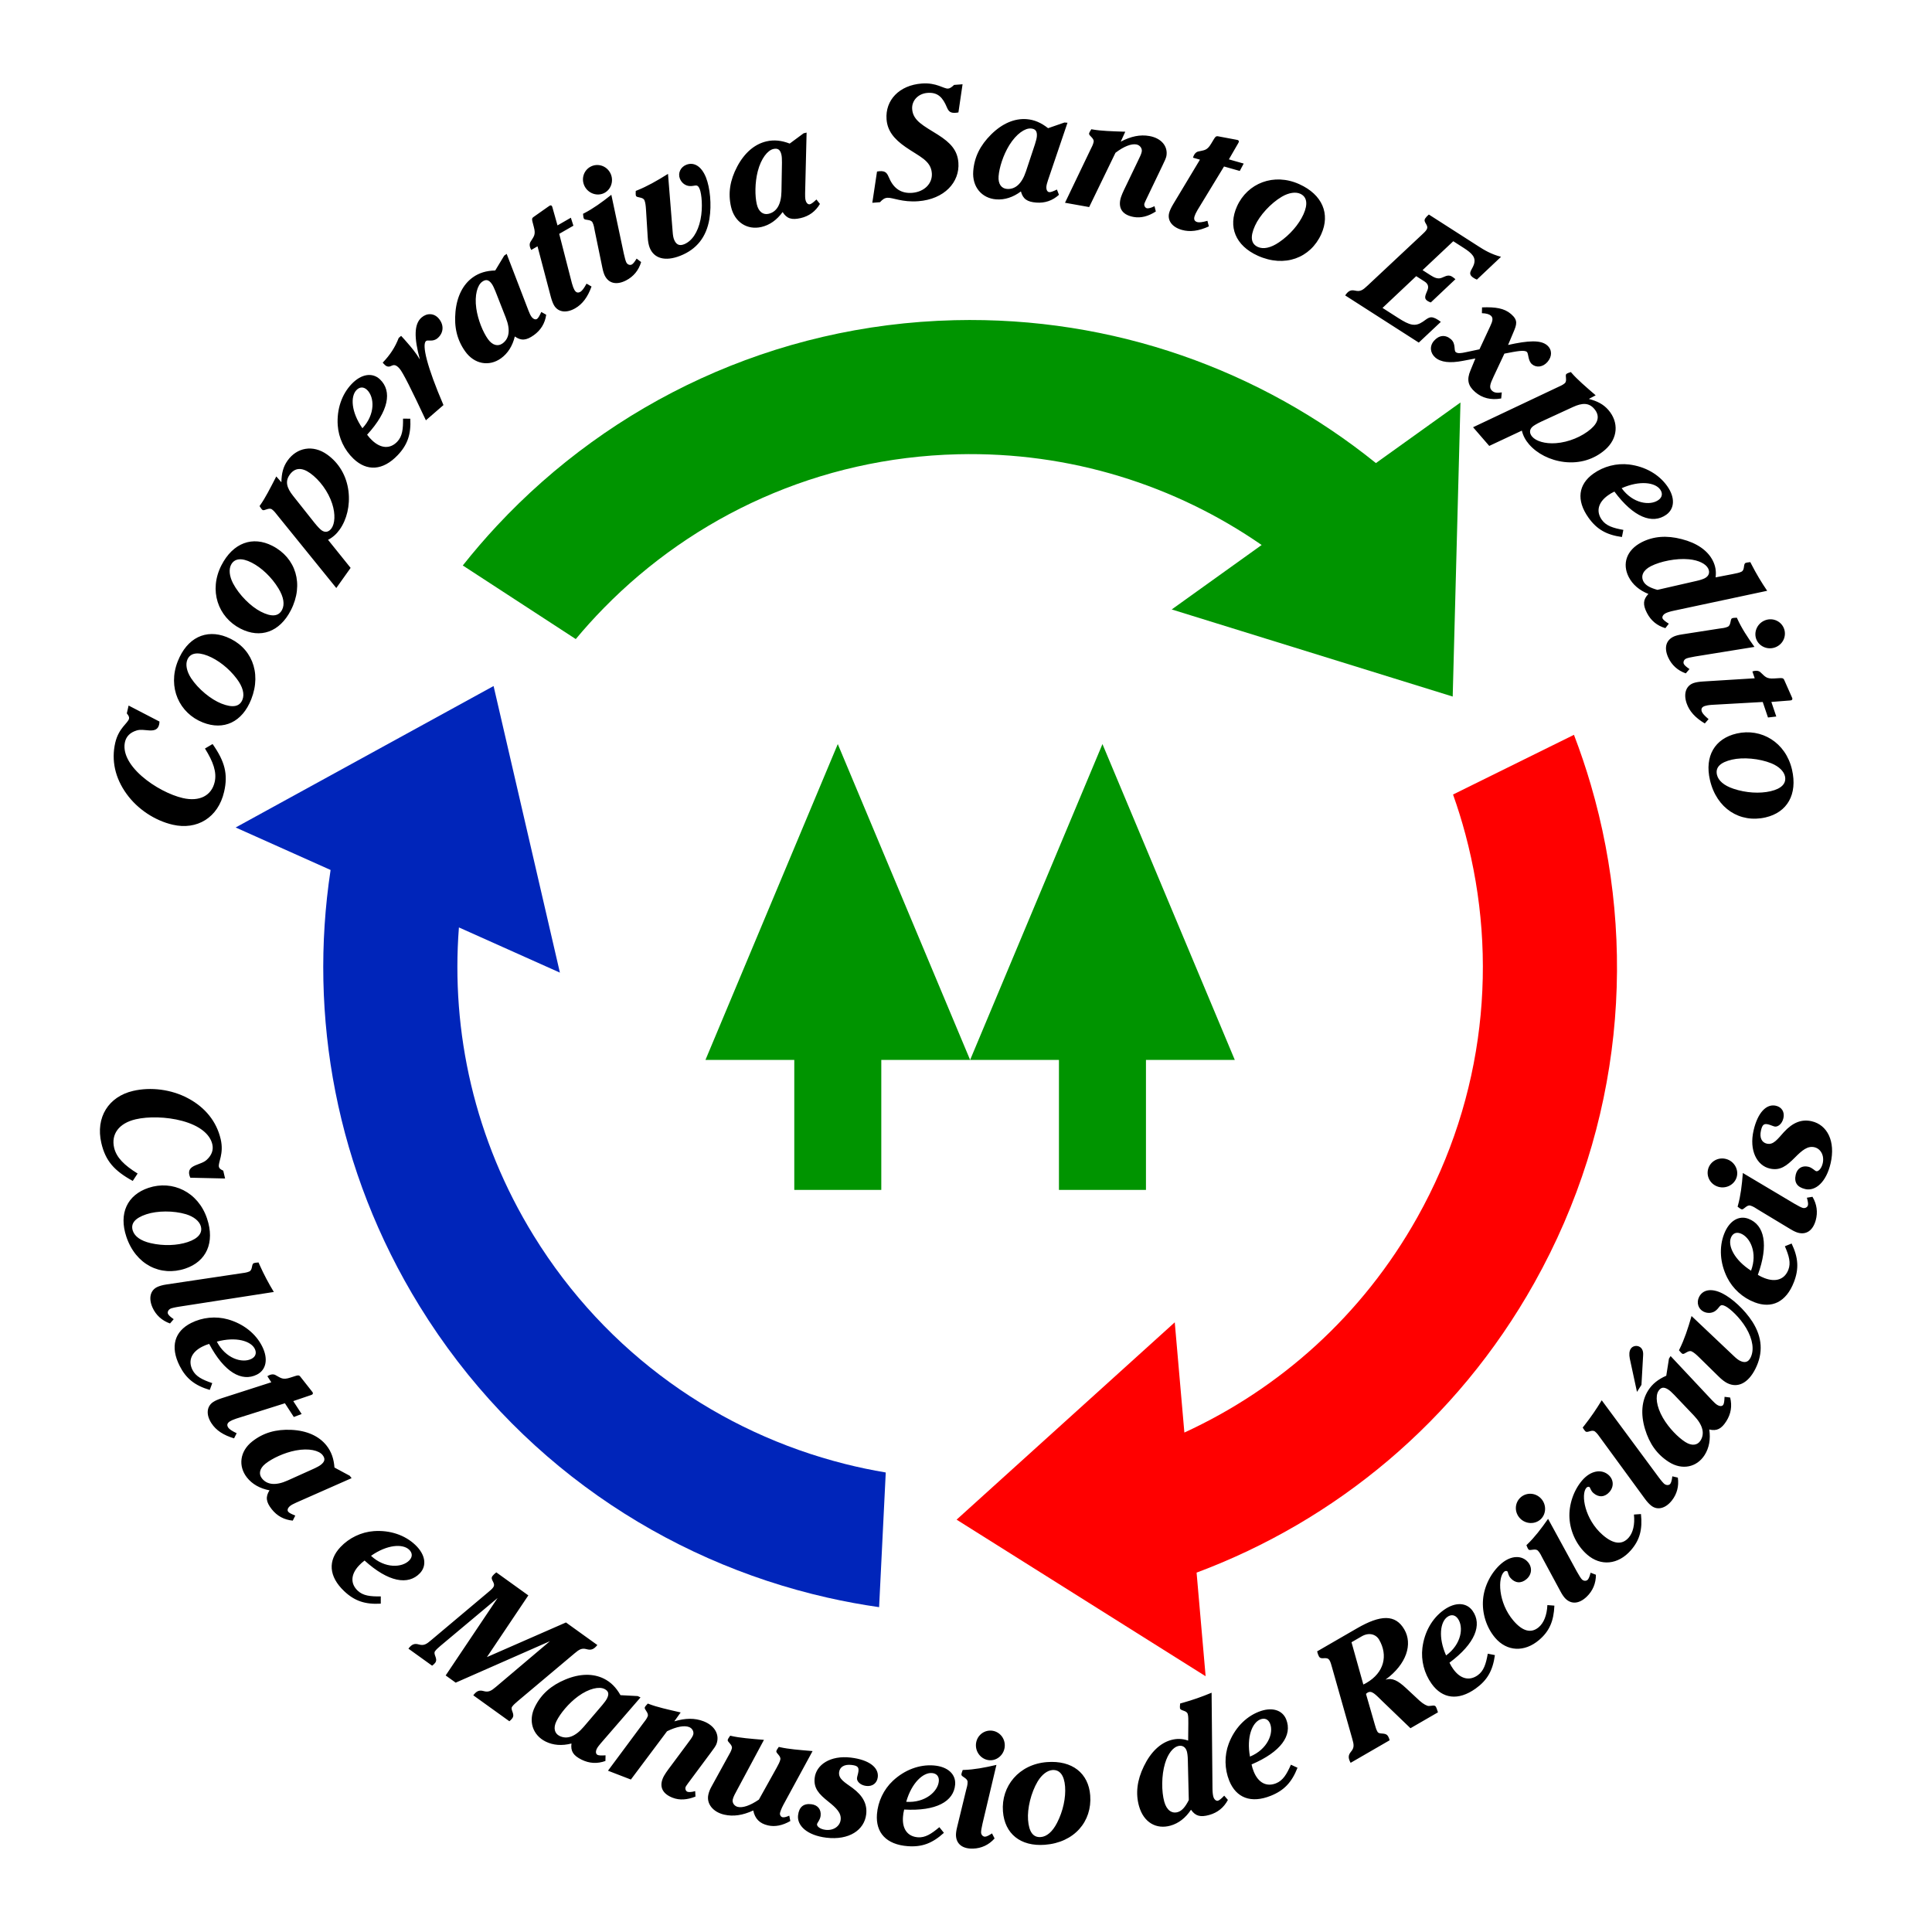 <svg xmlns="http://www.w3.org/2000/svg" xmlns:xlink="http://www.w3.org/1999/xlink" xmlns:xodm="http://www.corel.com/coreldraw/odm/2003" xml:space="preserve" width="3506px" height="3506px" style="shape-rendering:geometricPrecision; text-rendering:geometricPrecision; image-rendering:optimizeQuality; fill-rule:evenodd; clip-rule:evenodd" viewBox="0 0 3505.87 3505.87">
 <defs>
  <style type="text/css">
   <![CDATA[
    .fil0 {fill:none}
    .fil3 {fill:#0025BA}
    .fil1 {fill:#009400}
    .fil2 {fill:red}
    .fil4 {fill:black;fill-rule:nonzero}
   ]]>
  </style>
 </defs>
 <g id="__x0023_Layer_x0020_1">
  <g id="_1977014294304">
   <polygon class="fil0" points="0,0 3505.87,0 3505.87,3505.87 0,3505.87 "></polygon>
   <g>
    <g>
     <g>
      <polygon class="fil1" points="1280.14,1923.37 1441.33,1923.37 1441.33,2159.27 1599.22,2159.27 1599.22,1923.37 1760.41,1923.37 1520.27,1350.22 "></polygon>
      <polygon class="fil1" points="1760.41,1923.37 1921.6,1923.37 1921.6,2159.27 2079.5,2159.27 2079.5,1923.37 2240.69,1923.37 2000.55,1350.22 "></polygon>
     </g>
     <g>
      <path class="fil1" d="M1095.48 1103.59c163.65,-167.16 390.1,-273.15 642.44,-279.25 204.53,-4.95 395.24,56.47 551.51,164.62l-163.18 116.96 403.67 125.14 106.2 32.92 7.47 -282.84 6.62 -250.77 -153.4 109.95c-208.69,-168.23 -475.8,-266.27 -764.77,-259.28 -328.54,7.95 -622.29,150.12 -830.08,372.81 -21.68,23.24 -42.42,47.35 -62.17,72.28l205.03 133.55c16.13,-19.38 33.03,-38.09 50.66,-56.09z"></path>
      <path class="fil2" d="M2659.18 1513.93c60.39,226 36.15,474.85 -87.23,695.06 -100,178.48 -250.06,311.24 -422.75,390.56l-17.45 -200 -313.43 283.49 -82.46 74.58 239.54 150.61 212.37 133.53 -16.4 -188.03c251.11,-93.79 471.61,-273.62 612.89,-525.79 160.64,-286.7 188.06,-611.89 102.39,-904.17 -8.94,-30.5 -19.11,-60.64 -30.49,-90.34l-219.42 108.33c8.45,23.75 15.94,47.82 22.44,72.17z"></path>
      <path class="fil3" d="M1533.35 2656.52c-226.85,-57.15 -432.5,-199.35 -564.91,-414.25 -107.32,-174.18 -150.35,-369.86 -135.67,-559.33l183.25 82.02 -95.28 -411.74 -25.07 -108.32 -248.09 136.05 -219.95 120.63 172.26 77.11c-40.17,265.03 9.73,545.15 161.36,791.24 172.39,279.79 443.2,461.9 740.25,529.19 30.99,7.02 62.28,12.79 93.76,17.29l12.06 -244.4c-24.86,-4.16 -49.54,-9.33 -73.97,-15.49z"></path>
     </g>
    </g>
    <path class="fil4" d="M371.93 1358.29c15.05,24.09 21.75,42.96 17.63,60.83 -5.63,24.39 -27.17,36.15 -57.8,29.08 -22.41,-5.17 -52.13,-20.09 -74.73,-39.95 -24.33,-21.45 -34.47,-43.51 -30.22,-61.94 2.29,-9.93 9.36,-17.26 21.23,-20.8 7.1,-2.24 14.75,-0.47 23.02,-0.06 10.32,0.59 15.78,-2.33 17.74,-10.84 0.33,-1.42 0.44,-3.19 0.61,-5.24l-56.03 -29.06 -3.27 14.18c3.25,4.03 4.71,6.76 4.06,9.6 -1.9,8.22 -18.83,16.86 -25.05,43.81 -7.33,31.77 -0.4,63.84 20.68,92.9 19.92,27.6 51.29,48.29 83.63,55.75 43.96,10.15 82.39,-12.65 93.25,-59.73 7.47,-32.34 1.12,-55.32 -20.92,-86.69l-13.83 8.16zm-3.8 -47.26c37.82,14.92 71.43,-0.62 87.77,-42.05 19.54,-49.56 -0.43,-95.61 -44.75,-113.08 -37.55,-14.81 -71.75,1.43 -88.62,44.22 -18.69,47.39 2.9,94.08 45.6,110.91zm33.79 -34.24c-19.18,-7.56 -42.1,-26.29 -55.18,-46.16 -8.17,-12.61 -10.24,-24.69 -6.93,-33.08 4.81,-12.19 17.56,-15.3 37.01,-7.63 18.64,7.35 38.51,22.7 52.83,41.8 11.1,14.7 14.31,27.85 10.36,37.87 -5.12,13 -17.82,15.19 -38.09,7.2zm34.42 -136.09c36.18,18.54 71.15,6.35 91.45,-33.29 24.28,-47.41 8.91,-95.19 -33.49,-116.91 -35.93,-18.4 -71.55,-5.57 -92.52,35.36 -23.22,45.35 -6.29,93.92 34.56,114.84zm36.97 -30.78c-18.36,-9.4 -39.33,-30.28 -50.41,-51.33 -6.9,-13.34 -7.78,-25.57 -3.67,-33.6 5.97,-11.66 18.97,-13.51 37.58,-3.97 17.83,9.13 36.11,26.34 48.5,46.75 9.61,15.71 11.52,29.12 6.61,38.71 -6.37,12.43 -19.23,13.37 -38.61,3.44zm162.93 -79.42l-40.95 -50.92c8.45,-4.34 15.34,-10.52 21.08,-18.58 12.82,-18.03 19.16,-43.53 15.99,-69.71 -3.44,-27.81 -17.19,-51.17 -38.78,-66.52 -25.62,-18.22 -54.78,-12.88 -71.82,11.08 -7.93,11.15 -10.88,23.34 -11.12,39.25l-9.29 -10.54c-11.16,21.71 -20.09,39.3 -29.03,51.87 -0.5,0.71 -0.84,1.18 -1.35,1.89 2.31,3.79 3.94,6.02 5.36,7.03 3.33,2.36 11.47,-5.06 17.16,-1.01 4.03,2.86 7.05,7.15 11.02,12.12l105.75 130.57 25.98 -36.53zm-104.29 -130.61c-11.91,-14.9 -14.71,-26.53 -6.28,-38.39 9.11,-12.81 21.67,-13.89 37.09,-2.93 17.08,12.15 32.99,33.47 40.08,55.66 6.13,19 4.81,35.92 -1.26,44.46 -5.06,7.12 -11.8,8.05 -17.96,3.66 -2.14,-1.52 -6.62,-5.77 -12.69,-13.31l-38.98 -49.15zm199.42 -140.21c0.25,19.15 -1.29,32.15 -10.53,41.85 -12.66,13.27 -29.55,12.85 -45.77,-2.62 -3.16,-3.01 -6.12,-6.24 -8.89,-10.08 39.13,-42.73 45.88,-78.92 23.34,-100.42 -13.27,-12.65 -33.4,-10.53 -51.48,8.44 -17.88,18.75 -27.12,45.74 -25.18,74.93 1.57,22.81 11.98,44.8 28.62,60.67 24.23,23.1 53.23,21.79 80.15,-6.44 17.87,-18.75 24.42,-37.85 22.92,-66.23l-13.18 -0.1zm-73.71 17.41c-20.68,-29.77 -21.76,-57.75 -10.91,-69.13 5.82,-6.11 13.02,-6.49 19.34,-0.46 13.49,12.86 15.26,44.32 -8.43,69.59zm147.07 -42.03c-29.95,-69.69 -39.41,-109.51 -31.71,-116.18 3.3,-2.86 12.39,2.3 21.19,-5.33 11,-9.53 11.88,-24.08 1.77,-35.75 -8.38,-9.68 -21.14,-10.18 -31.04,-1.6 -13.64,11.82 -13.77,36.57 -3.01,76.1 -7.75,-12.93 -15.91,-22.36 -22.39,-29.84 -3.43,-3.96 -7.43,-8.58 -11.66,-13.01l-4.4 3.81c-6.35,16.68 -15.62,30.87 -29,44.77 0.57,0.66 1.15,1.32 1.72,1.98 4,4.62 7.61,6.11 11.83,4.77 4.44,-1.54 8.46,-5.79 17.01,4.07 6.29,7.26 21.92,38.65 47.79,93.85l31.9 -27.64zm93.95 -244.25c-16.14,0.4 -29.11,4.27 -40.49,12.36 -17.8,12.66 -28.94,34.15 -31.67,62.47 -2.66,27.9 2.78,51.12 17.6,71.96 16.65,23.41 43.44,27.93 64.79,12.75 12.57,-8.95 21.13,-22.53 25.29,-39.78 11.56,8.21 20.9,7.29 34.42,-2.33 12.81,-9.11 20.35,-21.61 22.55,-37.11l-8.93 -5.02c-3.05,6.76 -5.43,10.95 -7.57,12.47 -2.84,2.02 -6.98,0.73 -10.52,-4.25 -1.85,-2.61 -3.33,-6.2 -5.25,-10.91l-39.48 -102.72 -4.5 3.2 -16.24 26.91zm0.28 37.55l18.92 48.21c8.9,22.55 6.03,38.11 -6.07,46.71 -8.07,5.74 -18.12,3.66 -26.39,-7.97 -8.91,-12.53 -18.11,-34.51 -21.15,-55.86 -3.37,-24.33 2.18,-42.15 10.72,-48.22 6.88,-4.89 12.06,-3.64 17.46,3.96 2.02,2.84 4.18,7.38 6.51,13.17zm95.35 -153.02l-26.05 18.34c-3.65,2.43 -2.84,4.99 -1.97,8.85l2.52 9.64c3.83,14.25 -0.31,16.97 -6.14,26.69 -2.26,3.66 -1.96,8.86 1.38,14.66l11.35 -6.53 24.11 91.57c1.83,6.68 3.68,11.66 5.86,15.44 6.96,12.12 21.74,15.04 38.39,5.46 13.38,-7.69 22.8,-20.5 29.65,-39.54l-9.04 -5.21c-4.24,7.81 -7.98,12.98 -11.01,14.72 -4.54,2.61 -8.12,1.65 -11.02,-3.4 -1.31,-2.27 -2.98,-6.35 -4.47,-11.87l-23.1 -89.81 25.74 -14.79 -4.62 -14.47 -24.23 13.93 -8.06 -28.61c-0.8,-2.56 -1.2,-5.02 -1.93,-6.28 -1.01,-1.77 -2.96,-1.65 -3.97,-1.07 -0.25,0.14 -1.51,0.87 -3.39,2.28zm66.6 -37.29c6.77,13.21 22.97,18.65 35.66,12.15 12.7,-6.51 17.75,-22.83 10.98,-36.04 -6.9,-13.47 -22.83,-18.4 -35.53,-11.89 -12.69,6.5 -18.01,22.3 -11.11,35.78zm18.5 81.44l13.66 66.27c1.37,7.15 3.24,12.07 4.57,14.67 7.03,13.73 21,17.37 38.36,8.48 13.47,-6.9 22.99,-18.32 27.4,-33.34l-8.13 -6.3c-3.59,5.76 -6.29,9.44 -8.88,10.77 -3.11,1.59 -7.68,0.33 -9.8,-3.82 -1.33,-2.59 -2.81,-8.04 -4.58,-15.97l-22.65 -106.79c-17.18,13.7 -33.47,25.32 -49.02,33.28 -0.77,0.4 -1.55,0.8 -2.33,1.19 0.31,4.43 0.72,7.16 1.52,8.71 1.86,3.63 12.5,0.79 15.69,7.01 2.39,4.67 3.09,9.87 4.19,15.84zm95.93 10.49c0.44,8.28 1.8,14.89 3.61,19.49 7.67,19.45 27.91,25.55 55.53,14.66 29.79,-11.74 47.31,-33.98 52.84,-66.77 4.31,-26.37 1.04,-56.89 -6.11,-75.04 -8.21,-20.8 -21.99,-28.77 -35.8,-23.33 -10.56,4.17 -15.59,15.22 -11.66,25.2 3.1,7.85 10.19,13.14 18.13,13.45 10.17,0.37 13.65,-5.07 17.92,5.76 3.3,8.35 5.97,32.59 1.37,55.06 -4.84,23.44 -15.8,39.29 -29.88,44.84 -8.67,3.42 -14.53,0.46 -18.15,-8.75 -1.18,-2.98 -2.08,-7.63 -2.46,-13.37l-8.49 -105.65c-20.06,12.6 -38.49,23 -56.09,29.94 -0.82,0.32 -1.63,0.64 -2.44,0.96 -0.24,4.16 -0.25,7.3 0.39,8.92 1.6,4.07 12.8,1.53 15.47,8.3 1.71,4.33 2.28,9.74 2.73,16.44l3.09 49.89zm257.69 -169.45c-15.07,-5.78 -28.54,-7.15 -42.15,-4.01 -21.28,4.91 -39.78,20.53 -53.1,45.66 -13.1,24.78 -16.93,48.32 -11.18,73.24 6.46,27.98 29.5,42.38 55.03,36.49 15.03,-3.47 28.13,-12.76 38.55,-27.12 7.55,12 16.54,14.7 32.71,10.97 15.32,-3.53 27.06,-12.22 35,-25.7l-6.34 -8.05c-5.4,5.08 -9.2,8.05 -11.75,8.64 -3.4,0.78 -6.73,-1.98 -8.11,-7.94 -0.72,-3.12 -0.72,-7 -0.69,-12.09l2.69 -110.01 -5.39 1.24 -25.27 18.68zm-14.07 34.82l-0.89 51.79c-0.38,24.23 -8.97,37.52 -23.44,40.86 -9.64,2.22 -18.14,-3.53 -21.35,-17.43 -3.45,-14.99 -3.57,-38.81 1.76,-59.71 6.16,-23.78 18.09,-38.13 28.3,-40.49 8.22,-1.9 12.53,1.24 14.63,10.32 0.78,3.4 1.04,8.42 0.99,14.66zm177.9 71.57c4.59,-5.02 8.18,-7.63 13.41,-8.03 9.29,-0.7 26.91,8.47 55.94,6.26 47.6,-3.62 75.61,-34.65 72.91,-70.07 -1.7,-22.35 -14.12,-36 -37.13,-50.6 -26.06,-16.41 -45.12,-25.17 -46.73,-46.36 -1.17,-15.39 10.7,-28.26 27.82,-29.56 18.87,-1.44 27.79,8.39 35.3,26.51 3.21,7.64 6.91,10.27 15.62,9.61 1.45,-0.11 3.19,-0.24 5.2,-0.69l7.5 -51.07 -15.38 1.17c-4.36,4.13 -7.69,6.42 -10.88,6.66 -7.84,0.6 -21,-11.24 -47.7,-9.21 -41.22,3.13 -66.58,30.46 -63.96,65 1.57,20.61 13.21,35.49 34.48,50.22 24.96,17.37 45.92,24.24 47.69,47.46 1.43,18.87 -13.76,34.04 -35.82,35.71 -19.16,1.46 -33.26,-7.39 -41.44,-26.62 -3.88,-8.76 -5.99,-13.56 -17.89,-12.65 -1.16,0.08 -2.59,0.48 -4.33,0.62l-8.54 56.7 13.93 -1.06zm305.05 -134.3c-12.67,-10.02 -25.11,-15.34 -39.04,-16.4 -21.77,-1.66 -44.09,7.74 -64.3,27.76 -19.89,19.75 -30.56,41.08 -32.5,66.57 -2.18,28.64 15.52,49.25 41.64,51.24 15.39,1.17 30.65,-3.8 44.89,-14.4 3.63,13.71 11.4,18.97 27.95,20.23 15.67,1.19 29.46,-3.6 41.07,-14.1l-3.66 -9.57c-6.66,3.24 -11.17,4.94 -13.79,4.74 -3.48,-0.27 -5.83,-3.9 -5.37,-10 0.25,-3.19 1.41,-6.9 2.94,-11.74l35.37 -104.21 -5.52 -0.42 -29.68 10.3zm-23.81 29.03l-16.3 49.17c-7.59,23.03 -19.74,33.15 -34.54,32.02 -9.87,-0.75 -16.27,-8.78 -15.19,-23 1.17,-15.34 8.16,-38.11 19.48,-56.47 12.97,-20.86 28.63,-31.01 39.08,-30.21 8.42,0.64 11.59,4.92 10.89,14.21 -0.27,3.48 -1.51,8.35 -3.42,14.28zm98.33 114.1l47.76 -98.52c15.74,-11.97 29,-16.7 37.88,-15.11 6.31,1.12 10.89,6.97 9.81,12.98 -0.87,4.88 -3.95,10.54 -7.29,17.63l-21.18 44.12c-5.15,10.61 -9.31,19.03 -10.65,26.48 -2.91,16.34 5.53,27.01 24.44,30.39 13.18,2.36 26.53,-1.18 40.22,-9.97l-2.42 -9.6c-6.5,3.28 -11.11,4.23 -13.68,3.77 -3.16,-0.56 -5.41,-4.51 -4.79,-7.95 0.15,-0.86 1.18,-3.34 3.1,-7.43l29.67 -61.83c4.16,-8.42 6.67,-14.18 7.29,-17.62 3.12,-17.48 -9.01,-32.36 -30.79,-36.25 -16.91,-3.02 -33.51,0.52 -52.09,10.21l8.25 -18.04c-24.4,-0.81 -44.11,-1.38 -59.3,-4.09 -0.86,-0.15 -1.44,-0.25 -2.29,-0.41 -2.44,3.71 -3.76,6.13 -4.07,7.85 -0.72,4.01 9.48,8.2 8.25,15.08 -0.87,4.87 -3.46,9.43 -6.25,15.15l-45.71 95.33 43.84 7.83zm265.56 -122.48l-31.31 -5.87c-4.29,-0.91 -5.56,1.45 -7.71,4.77l-5.15 8.53c-7.54,12.68 -12.37,11.61 -23.41,14.23 -4.19,0.93 -7.7,4.77 -9.53,11.21l12.6 3.58 -48.77 81.17c-3.51,5.96 -5.78,10.76 -6.98,14.97 -3.81,13.44 4.4,26.06 22.88,31.31 14.85,4.21 30.6,2.03 49.02,-6.36l-2.58 -10.11c-8.55,2.41 -14.87,3.34 -18.23,2.38 -5.04,-1.43 -6.84,-4.66 -5.25,-10.26 0.71,-2.52 2.47,-6.56 5.38,-11.49l48.21 -79.21 28.56 8.11 7.14 -13.4 -26.88 -7.64 14.87 -25.73c1.27,-2.36 2.75,-4.36 3.15,-5.76 0.56,-1.96 -0.89,-3.28 -2.01,-3.6 -0.28,-0.08 -1.68,-0.47 -4,-0.83zm2.76 121.07c-16.74,37.04 -2.87,71.37 37.71,89.72 48.54,21.95 95.51,4.26 115.14,-39.15 16.63,-36.78 2.08,-71.74 -39.83,-90.69 -46.42,-20.98 -94.11,-1.7 -113.02,40.12zm32.55 35.42c8.49,-18.79 28.33,-40.75 48.81,-52.84 12.99,-7.55 25.16,-9.02 33.38,-5.3 11.94,5.39 14.42,18.28 5.81,37.33 -8.26,18.26 -24.56,37.35 -44.34,50.72 -15.23,10.37 -28.52,12.93 -38.34,8.49 -12.73,-5.75 -14.29,-18.55 -5.32,-38.4zm203.94 108.87c-7.87,7.41 -12.57,10.97 -21.89,8.79 -8.19,-1.79 -12.59,0.23 -18.34,8.65l133.56 85.62 40.02 -37.62c-1.96,-1.25 -3.27,-2.44 -4.74,-3.39 -14.21,-9.11 -17.51,-3.96 -27.96,3.17 -13.97,9.38 -23.62,6.64 -44.94,-7.03l-28.19 -18.06 61.15 -57.62 15.19 9.74c6.37,4.08 7.76,9.47 5.29,15.49 -4.1,10.16 -7,15.22 0.11,19.78 1.47,0.94 3.34,1.8 5.86,2.72l44.71 -42.23c-2.63,-2.37 -4.84,-3.79 -6.31,-4.73 -7.59,-4.87 -14.67,1.31 -20.46,2.79 -5.78,1.48 -11.31,-0.68 -18.42,-5.24l-14.46 -9.27 55.75 -52.44 18.38 11.79c16.17,10.37 23.49,17.82 18.8,31.07 -3.69,10.08 -12.31,15.97 -0.3,23.67 0.98,0.63 2.94,1.88 5.95,3.12l43.83 -41.4c-18.09,-4.68 -30.75,-12.45 -40.79,-18.89 -1.72,-1.1 -3.19,-2.05 -4.9,-3.15l-85.29 -54.67c-3.02,2.56 -5.24,4.94 -6.65,7.15 -4.71,7.35 7.89,11.97 2.39,20.54 -2.05,3.19 -5.23,5.99 -8.72,9.29l-98.63 92.36zm223.15 72.97l-19.67 42.27 -25 5.3c-8.53,1.84 -14.66,2.7 -18.18,-0.35 -3.74,-3.24 0.77,-15.12 -8.69,-23.32 -9.9,-8.58 -21.59,-7.53 -30.74,3.03 -8.39,9.68 -6.87,22.16 2.37,30.17 10.12,8.76 26.56,10.68 50.17,6.1l22.6 -4.3 -8.96 21.9c-6.87,16.38 -4.62,27.57 8.58,39 12.54,10.87 28.53,15.08 47.27,11.68l1.06 -11.01c-7.58,1.19 -13.14,0.94 -17.32,-2.69 -6.38,-5.52 -4,-12.26 2.41,-25.89l19.64 -41.79c23.14,-4.48 36.16,-7.06 40.78,-3.06 3.3,2.86 1.75,15.76 9.23,22.24 7.92,6.87 19.99,5.38 28.18,-4.08 8.77,-10.12 8.52,-22.28 -0.5,-30.09 -11.66,-10.1 -34.28,-8.9 -71.01,-0.72l9.5 -22.53c6.36,-14.9 8.92,-22.31 -4.06,-33.55 -12.32,-10.67 -28.38,-13.03 -52.67,-12.12l-0.27 10.55c7.86,0.26 13.12,1.74 16.2,4.41 4.85,4.19 3.2,10.09 -0.92,18.85zm-1.94 217.58l59.15 -27.75c2.23,9.24 6.6,17.4 13.08,24.88 14.48,16.72 37.75,28.91 63.94,32.03 27.84,3.23 53.78,-4.61 73.8,-21.95 23.77,-20.59 25.48,-50.18 6.23,-72.4 -8.96,-10.35 -20.11,-16.1 -35.5,-20.09l12.43 -6.54c-18.46,-15.97 -33.43,-28.81 -43.53,-40.47 -0.57,-0.66 -0.95,-1.1 -1.52,-1.76 -4.23,1.35 -6.78,2.4 -8.1,3.55 -3.08,2.67 2.21,12.33 -3.07,16.91 -3.74,3.24 -8.62,5.15 -14.39,7.84l-151.87 71.86 29.35 33.89zm151.57 -70.44c17.29,-8.05 29.26,-8.02 38.79,2.98 10.29,11.88 8.36,24.33 -5.94,36.72 -15.84,13.73 -40.32,24.15 -63.55,25.78 -19.91,1.46 -36.05,-3.82 -42.91,-11.74 -5.72,-6.6 -5.02,-13.36 0.7,-18.32 1.98,-1.71 7.17,-5.05 15.93,-9.18l56.98 -26.24zm91.78 222.83c-18.85,-3.39 -31.32,-7.38 -39.08,-18.29 -10.63,-14.94 -7.01,-31.45 11.26,-44.44 3.55,-2.53 7.28,-4.82 11.58,-6.81 34.52,46.53 68.77,60.04 94.16,41.99 14.94,-10.63 16.68,-30.79 1.5,-52.14 -15.02,-21.12 -39.76,-35.31 -68.79,-38.96 -22.7,-2.79 -46.26,3.25 -65,16.58 -27.28,19.4 -31.51,48.12 -8.9,79.91 15.01,21.11 32.52,31.17 60.67,35.08l2.6 -12.92zm-3.1 -75.67c33.17,-14.65 60.84,-10.4 69.95,2.41 4.89,6.88 3.89,14.02 -3.22,19.08 -15.19,10.8 -46.41,6.57 -66.73,-21.49zm135.37 168.38l-70.41 16.11c-13.7,-3.77 -21.9,-8.4 -25.49,-15.4 -5.04,-9.85 -0.63,-20.28 13.62,-27.58 17.06,-8.74 45.95,-14.7 68.58,-12.55 18.5,1.64 31.15,8.57 35.27,16.6 3.71,7.25 1.35,14.02 -6.17,17.87 -2.33,1.2 -7.78,3.33 -15.4,4.95zm-49.76 77.49c-6.11,-3.74 -10.05,-6.96 -11.24,-9.29 -1.46,-2.85 0.53,-7.14 5.46,-9.66 3.11,-1.6 8.17,-3.21 14.66,-4.57l169.59 -36.17c-10.56,-15.52 -19.96,-31.31 -27.92,-46.86 -0.93,-1.81 -1.73,-3.36 -2.66,-5.18 -4.68,0.44 -7.67,0.99 -8.7,1.52 -4.45,2.28 -0.84,12.53 -7.36,15.87 -4.19,2.14 -9.64,2.97 -16.18,4.36l-30.76 5.94c1.46,-11.21 -0.33,-21.09 -5.24,-30.67 -9.29,-18.14 -28.69,-31.75 -56.45,-38.79 -27.1,-7.05 -51.26,-5.15 -72.46,5.71 -27.89,14.29 -35.59,39.49 -23.51,63.07 7.03,13.73 19.24,24.16 35.71,30.77 -9.8,10.25 -10.23,19.62 -2.67,34.39 7.17,13.99 18.46,23.26 33.47,27.67l6.26 -8.11zm173.17 -5.51c-13.53,6.12 -19.75,22.03 -13.88,35.02 5.88,13 21.94,18.84 35.46,12.73 13.8,-6.24 19.49,-21.91 13.62,-34.91 -5.88,-13 -21.41,-19.08 -35.2,-12.84zm-82.25 14.5l-66.85 10.42c-7.21,1.02 -12.22,2.65 -14.88,3.85 -14.06,6.35 -18.37,20.13 -10.34,37.9 6.24,13.79 17.18,23.86 31.96,29l6.69 -7.82c-5.58,-3.87 -9.12,-6.74 -10.32,-9.39 -1.43,-3.19 0.04,-7.69 4.29,-9.61 2.65,-1.2 8.17,-2.41 16.17,-3.79l107.77 -17.42c-12.85,-17.83 -23.66,-34.67 -30.85,-50.58 -0.36,-0.8 -0.72,-1.59 -1.08,-2.39 -4.43,0.09 -7.18,0.37 -8.77,1.09 -3.71,1.68 -1.4,12.45 -7.77,15.33 -4.77,2.16 -10,2.61 -16.02,3.41zm131.54 122.56l-12.92 -29.13c-1.68,-4.04 -4.35,-3.75 -8.3,-3.64l-9.94 0.6c-14.73,0.98 -16.59,-3.61 -25,-11.21 -3.14,-2.94 -8.3,-3.65 -14.65,-1.5l4.2 12.41 -94.51 5.86c-6.9,0.49 -12.14,1.34 -16.28,2.74 -13.24,4.48 -18.97,18.4 -12.81,36.6 4.94,14.62 15.67,26.35 33.03,36.77l6.86 -7.86c-6.83,-5.68 -11.18,-10.35 -12.3,-13.66 -1.68,-4.96 -0.04,-8.29 5.48,-10.15 2.48,-0.84 6.8,-1.69 12.51,-2.08l92.58 -5.21 9.52 28.13 15.08 -1.73 -8.95 -26.47 29.63 -2.34c2.67,-0.29 5.15,-0.21 6.53,-0.68 1.93,-0.65 2.2,-2.58 1.83,-3.69 -0.1,-0.27 -0.56,-1.65 -1.59,-3.76zm-99.34 67.77c-39.62,9.15 -58.51,40.99 -48.49,84.39 11.98,51.91 54.52,78.53 100.94,67.82 39.34,-9.08 58.32,-41.84 47.97,-86.65 -11.45,-49.64 -55.7,-75.88 -100.42,-65.56zm-8.44 47.36c20.09,-4.63 49.59,-2.18 71.62,6.78 13.88,5.76 22.43,14.54 24.46,23.33 2.94,12.76 -5.8,22.55 -26.18,27.25 -19.52,4.51 -44.59,3.12 -67.21,-4.5 -17.48,-5.83 -27.58,-14.85 -30,-25.34 -3.14,-13.62 6.08,-22.62 27.31,-27.52z"></path>
    <path class="fil4" d="M249.71 2129.53c-24.13,-14.99 -38.45,-28.99 -42.62,-46.85 -5.69,-24.38 8.47,-44.42 39.09,-51.56 22.39,-5.23 55.65,-4.91 84.68,2.96 31.29,8.54 50.11,23.88 54.41,42.31 2.32,9.92 -0.8,19.61 -9.9,28.01 -5.38,5.14 -13.04,6.93 -20.64,10.2 -9.53,4.02 -13.14,9.04 -11.15,17.55 0.33,1.41 1.01,3.05 1.76,4.97l63.1 1.42 -3.31 -14.18c-4.7,-2.19 -7.21,-4 -7.87,-6.83 -1.92,-8.22 9.48,-23.44 3.2,-50.37 -7.41,-31.75 -27.76,-57.49 -59.48,-74.3 -30.04,-16.01 -67.32,-20.76 -99.64,-13.22 -43.94,10.25 -68.4,47.64 -57.42,94.7 7.54,32.31 23.36,50.15 56.96,68.61l8.83 -13.42zm19.77 25.99c-38.56,12.88 -54.33,46.38 -40.22,88.63 16.87,50.52 61.76,72.97 106.95,57.88 38.29,-12.78 54.06,-47.2 39.49,-90.83 -16.14,-48.32 -62.68,-70.22 -106.22,-55.68zm-3.88 47.95c19.56,-6.53 49.15,-6.9 71.94,-0.09 14.36,4.41 23.71,12.34 26.57,20.9 4.14,12.42 -3.63,23 -23.46,29.62 -19.01,6.35 -44.09,7.36 -67.34,1.93 -17.95,-4.14 -28.86,-12.15 -32.27,-22.37 -4.43,-13.25 3.89,-23.09 24.56,-29.99zm170.33 107.35l-133.91 20.02c-7.47,1.1 -12.76,2.83 -16.21,4.38 -13.02,5.82 -16.66,20.51 -9.05,37.52 6.06,13.56 16.96,23.67 31.72,28.87l6.72 -7.79c-5.95,-4.04 -9.33,-7.31 -10.4,-9.7 -1.42,-3.19 0.73,-7.66 4.98,-9.56 1.59,-0.71 7,-2.17 15.66,-3.49l171.45 -26.61c-9.73,-16.05 -18.28,-32.32 -25.41,-48.26 -0.83,-1.86 -1.54,-3.46 -2.37,-5.32 -4.7,0.19 -7.6,0.85 -8.66,1.32 -4.52,2.02 -1.57,12.18 -8.21,15.15 -4.52,2.02 -10.02,2.57 -16.31,3.47zm-50.77 199.04c-18.12,-6.19 -29.86,-12 -35.89,-23.96 -8.26,-16.37 -2.2,-32.15 17.81,-42.24 3.9,-1.97 7.93,-3.68 12.48,-4.99 27.14,51.19 58.97,69.69 86.77,55.66 16.38,-8.26 21.13,-27.93 9.32,-51.32 -11.67,-23.14 -33.99,-40.89 -62.14,-48.86 -22.02,-6.17 -46.23,-3.74 -66.76,6.62 -29.89,15.08 -38.38,42.84 -20.81,77.67 11.67,23.13 27.47,35.7 54.7,43.8l4.52 -12.38zm8.32 -75.28c34.98,-9.5 61.7,-1.13 68.78,12.9 3.8,7.54 1.75,14.45 -6.05,18.38 -16.63,8.39 -46.87,-0.48 -62.73,-31.28zm171.38 88.78l-19.71 -25.03c-2.62,-3.51 -5.14,-2.57 -8.94,-1.49l-9.49 3.03c-14.02,4.59 -16.96,0.6 -26.99,-4.7 -3.77,-2.06 -8.94,-1.48 -14.56,2.16l7.13 10.99 -90.15 28.99c-6.57,2.17 -11.44,4.29 -15.1,6.67 -11.72,7.6 -13.85,22.52 -3.39,38.63 8.39,12.95 21.69,21.67 41.07,27.49l4.72 -9.31c-8.03,-3.82 -13.39,-7.27 -15.29,-10.21 -2.85,-4.39 -2.08,-8.01 2.8,-11.18 2.2,-1.43 6.18,-3.32 11.61,-5.1l88.44 -27.88 16.16 24.91 14.2 -5.39 -15.21 -23.45 28.14 -9.58c2.51,-0.93 4.94,-1.47 6.16,-2.26 1.71,-1.11 1.5,-3.05 0.86,-4.03 -0.16,-0.24 -0.95,-1.46 -2.46,-3.26zm42.07 139.69c-1.19,-16.1 -5.69,-28.87 -14.34,-39.84 -13.51,-17.15 -35.53,-27.23 -63.94,-28.56 -28,-1.29 -50.93,5.28 -71.01,21.11 -22.56,17.77 -25.77,44.75 -9.55,65.33 9.54,12.12 23.53,20 40.96,23.31 -7.63,11.95 -6.25,21.23 4.02,34.27 9.73,12.34 22.59,19.26 38.17,20.69l4.58 -9.16c-6.9,-2.72 -11.2,-4.89 -12.82,-6.95 -2.16,-2.74 -1.08,-6.93 3.72,-10.71 2.52,-1.98 6.03,-3.64 10.64,-5.79l100.66 -44.46 -3.42 -4.35 -27.67 -14.89zm-37.49 2.11l-47.23 21.27c-22.09,9.99 -37.76,7.89 -46.95,-3.77 -6.12,-7.78 -4.54,-17.92 6.66,-26.75 12.09,-9.51 33.58,-19.78 54.76,-23.86 24.14,-4.56 42.2,0.1 48.69,8.33 5.22,6.64 4.22,11.87 -3.09,17.63 -2.75,2.17 -7.18,4.54 -12.84,7.15zm121.56 231.71c-19.14,0.33 -32.15,-1.15 -41.89,-10.35 -13.33,-12.59 -12.99,-29.48 2.41,-45.78 3,-3.17 6.21,-6.15 10.04,-8.93 42.91,38.93 79.13,45.52 100.52,22.88 12.59,-13.33 10.38,-33.45 -8.67,-51.44 -18.83,-17.79 -45.86,-26.91 -75.04,-24.84 -22.81,1.68 -44.75,12.19 -60.54,28.9 -22.99,24.34 -21.55,53.33 6.8,80.12 18.84,17.79 37.96,24.25 66.33,22.62l0.04 -13.18zm-17.74 -73.63c29.68,-20.82 57.65,-22.03 69.07,-11.23 6.14,5.8 6.55,12.99 0.56,19.34 -12.8,13.54 -44.25,15.46 -69.63,-8.11zm265.95 263.95l103.43 -86.98c8.25,-6.97 12.96,-10.04 21.92,-7.54 8.08,2.23 12.99,0.38 19.41,-7.55l-56.95 -40.96 -143.45 62.85 75.15 -111.97 -58.14 -41.81c-3.32,2.63 -5.66,4.89 -7.02,6.78 -5.1,7.09 7.23,12.37 1.28,20.64 -2.21,3.08 -5.53,5.7 -9.2,8.81l-103.42 86.97c-8.42,7.21 -13.13,10.28 -22.33,7.61 -8.08,-2.23 -12.75,-0.21 -18.77,7.65l43.01 30.93c2.41,-1.85 4.25,-3.4 5.6,-5.29 5.61,-7.8 -4.38,-15.34 -0.3,-21.02 2.55,-3.54 6.05,-6.4 9.88,-9.74l103.66 -86.81 -94.26 140.54 18.2 13.09 171.03 -75.28 -98.03 82.96c-8.42,7.21 -13.37,10.11 -22.33,7.61 -8.08,-2.23 -12.75,-0.21 -18.77,7.65l65.47 47.08c2.4,-1.85 4,-3.57 5.36,-5.46 5.61,-7.8 -4.38,-15.35 -0.3,-21.02 2.54,-3.54 6.04,-6.41 9.87,-9.74zm186.73 -11.09c-7.96,-14.05 -17.47,-23.67 -29.98,-29.91 -19.54,-9.74 -43.75,-9.45 -70.01,1.48 -25.87,10.79 -43.8,26.52 -55.2,49.4 -12.82,25.71 -4.19,51.47 19.25,63.16 13.81,6.88 29.82,8.04 47,3.59 -1.8,14.06 3.41,21.87 18.26,29.27 14.07,7.01 28.65,7.78 43.36,2.42l0.22 -10.24c-7.39,0.48 -12.21,0.36 -14.56,-0.81 -3.12,-1.56 -3.93,-5.81 -1.2,-11.28 1.43,-2.87 3.9,-5.86 7.14,-9.77l72.05 -83.19 -4.95 -2.47 -31.38 -1.65zm-33 17.92l-33.63 39.4c-15.7,18.46 -30.78,23.25 -44.06,16.63 -8.86,-4.42 -11.76,-14.27 -5.4,-27.03 6.87,-13.77 21.92,-32.23 39.33,-44.96 19.88,-14.43 38.21,-17.93 47.59,-13.25 7.55,3.77 8.88,8.93 4.73,17.26 -1.56,3.13 -4.55,7.17 -8.56,11.95zm51.85 135.2l65.64 -87.62c17.73,-8.75 31.65,-10.87 40.07,-7.62 5.98,2.31 9.36,8.91 7.16,14.62 -1.79,4.61 -5.89,9.58 -10.51,15.91l-29.2 39.28c-7.08,9.44 -12.77,16.91 -15.5,23.98 -5.97,15.47 0.28,27.56 18.21,34.48 12.49,4.82 26.26,3.9 41.38,-2.13l-0.55 -9.88c-7,1.97 -11.71,2.03 -14.15,1.09 -2.99,-1.16 -4.45,-5.46 -3.19,-8.72 0.32,-0.82 1.8,-3.05 4.46,-6.71l40.9 -55.04c5.7,-7.48 9.25,-12.65 10.51,-15.91 6.4,-16.57 -2.68,-33.49 -23.32,-41.45 -16.02,-6.19 -32.99,-5.87 -53.08,0.1l11.53 -16.14c-23.8,-5.44 -43.04,-9.74 -57.43,-15.3 -0.82,-0.31 -1.36,-0.52 -2.18,-0.84 -3.09,3.17 -4.85,5.3 -5.48,6.93 -1.47,3.81 7.74,9.86 5.23,16.37 -1.78,4.62 -5.2,8.61 -9.03,13.68l-63.02 84.89 41.55 16.03zm276.77 45.75l52.96 -97.42c-24.33,-2.03 -43.99,-3.58 -59.02,-7.05 -0.85,-0.2 -1.42,-0.33 -2.27,-0.52 -2.62,3.58 -4.06,5.93 -4.45,7.63 -0.92,3.97 8.77,8.6 7.2,15.41 -1.05,4.54 -3.58,9.03 -6.72,14.88l-32.15 57.71c-16.32,11.17 -29.52,15.29 -38.31,13.26 -6.24,-1.44 -10.52,-7.5 -9.14,-13.46 1.18,-5.11 4.25,-10.67 7.88,-17.3l48.76 -90.92c-24.32,-2.03 -43.98,-3.58 -59.02,-7.05 -0.85,-0.2 -1.41,-0.33 -2.26,-0.52 -2.62,3.58 -4.06,5.93 -4.46,7.63 -0.91,3.98 9.06,8.67 7.49,15.47 -1.11,4.83 -3.93,9.25 -7.01,14.82l-29.87 54.35c-3.01,5.28 -4.69,9.97 -5.74,14.51 -3.86,16.73 8.49,31.83 28.63,36.48 16.73,3.86 33.77,1.22 52.82,-7.53 3.1,15.06 11.59,23.59 26.62,27.06 13.05,3.01 26.55,0.15 40.67,-7.94l-1.94 -9.71c-5.68,2.57 -9.76,3.42 -12.31,2.83 -3.12,-0.72 -5.23,-4.49 -4.45,-7.89 0.53,-2.27 2.4,-7.81 6.09,-14.73zm26.62 18.99c-2.26,18.78 16.42,36.57 51.39,40.78 41.04,4.93 68.79,-13.72 72.23,-42.33 2.23,-18.5 -5.9,-33.84 -24.74,-47.84 -14.56,-10.54 -25.85,-16.59 -24.39,-28.73 1.11,-9.25 9.1,-14.74 22.68,-13.11 10.12,1.22 13.34,3.66 12.4,11.47 -0.55,4.62 -2.23,8.82 -2.65,12.29 -0.66,5.49 5.48,12.97 16.75,14.32 11.56,1.39 19.69,-5.25 20.98,-15.95 2.08,-17.33 -15.56,-31.48 -48.8,-35.48 -37.28,-4.48 -62.84,12.97 -65.69,36.66 -2.3,19.08 7.86,29.68 24.72,43.15 14.71,11.73 23.89,20.75 22.39,33.18 -1.39,11.56 -12.94,19.85 -27.39,18.11 -10.41,-1.25 -15.92,-6.61 -15.5,-10.07 0.34,-2.89 5.63,-7.83 6.53,-15.34 1.36,-11.27 -4.96,-19.66 -16.81,-21.08 -14.16,-1.71 -22.29,4.94 -24.1,19.97zm256.39 21.69c-14.66,12.31 -25.71,19.35 -39.06,18.34 -18.29,-1.4 -28.66,-14.74 -26.95,-37.09 0.33,-4.35 0.95,-8.69 2.17,-13.26 57.85,3.24 90.15,-14.45 92.51,-45.51 1.39,-18.28 -13,-32.52 -39.12,-34.51 -25.83,-1.96 -52.57,7.97 -73.94,27.95 -16.67,15.66 -27.1,37.64 -28.85,60.57 -2.54,33.38 16.83,55 55.73,57.96 25.83,1.96 44.76,-5.06 65.77,-24.19l-8.26 -10.26zm-60.14 -46.04c9.95,-34.86 30.93,-53.4 46.6,-52.21 8.42,0.64 13.26,5.98 12.6,14.68 -1.41,18.58 -24.64,39.87 -59.2,37.53zm126.49 -101.63c0.48,14.84 12.79,26.68 27.05,26.23 14.26,-0.45 25.8,-13.05 25.32,-27.89 -0.47,-15.13 -12.77,-26.39 -27.03,-25.94 -14.26,0.46 -25.82,12.47 -25.34,27.6zm-18.08 81.54l-15.97 65.75c-1.82,7.05 -2.23,12.3 -2.14,15.21 0.49,15.42 11.56,24.68 31.05,24.06 15.13,-0.48 28.62,-6.73 39.02,-18.42l-4.65 -9.17c-5.71,3.67 -9.72,5.84 -12.63,5.93 -3.49,0.11 -7.08,-2.98 -7.23,-7.63 -0.1,-2.91 0.89,-8.47 2.68,-16.4l25.17 -106.23c-21.39,5.05 -41.08,8.59 -58.54,9.14 -0.87,0.03 -1.75,0.06 -2.62,0.09 -1.62,4.12 -2.41,6.77 -2.35,8.52 0.13,4.07 10.97,6.06 11.19,13.04 0.17,5.24 -1.42,10.24 -2.98,16.11zm67.14 37.47c3.09,40.54 31.74,63.99 76.14,60.61 53.12,-4.04 85.84,-42.11 82.22,-89.61 -3.06,-40.25 -32.6,-63.93 -78.47,-60.44 -50.79,3.87 -83.37,43.67 -79.89,89.44zm45.55 15.45c-1.56,-20.56 5.29,-49.35 17.46,-69.79 7.78,-12.85 17.75,-19.98 26.74,-20.67 13.06,-0.99 21.43,9.12 23.01,29.97 1.53,19.98 -3.61,44.55 -14.55,65.77 -8.38,16.41 -18.82,25.04 -29.56,25.86 -13.93,1.06 -21.44,-9.42 -23.1,-31.14zm289.95 -108.21l1.74 72.21c-6.43,12.67 -12.6,19.79 -20.17,21.9 -10.65,2.98 -20,-3.42 -24.31,-18.84 -5.16,-18.46 -5.24,-47.96 1.38,-69.7 5.3,-17.81 14.61,-28.82 23.3,-31.25 7.85,-2.2 14.02,1.47 16.29,9.6 0.7,2.53 1.71,8.29 1.77,16.08zm66.01 64.22c-4.88,5.24 -8.82,8.46 -11.35,9.16 -3.08,0.87 -6.89,-1.95 -8.38,-7.28 -0.94,-3.36 -1.51,-8.64 -1.55,-15.28l-1.61 -173.39c-17.32,7.25 -34.67,13.31 -51.49,18.01 -1.96,0.55 -3.64,1.02 -5.6,1.57 -0.51,4.67 -0.57,7.71 -0.25,8.83 1.34,4.82 12.11,3.32 14.08,10.38 1.26,4.53 0.99,10.04 1.05,16.73l-0.32 31.32c-10.69,-3.66 -20.73,-3.88 -31.1,-0.98 -19.62,5.49 -36.83,21.78 -49.27,47.57 -12.32,25.16 -15.27,49.21 -8.85,72.15 8.43,30.18 31.59,42.75 57.11,35.62 14.85,-4.15 27.51,-14.04 37.27,-28.85 8.09,11.64 17.19,13.93 33.17,9.46 15.14,-4.23 26.47,-13.44 33.79,-27.27l-6.7 -7.75zm121.04 -56.17c-7.71,17.52 -14.5,28.72 -26.92,33.72 -17.02,6.84 -32.22,-0.54 -40.58,-21.34 -1.63,-4.05 -2.99,-8.21 -3.91,-12.86 53.31,-22.68 74.45,-52.83 62.84,-81.73 -6.84,-17.01 -26.04,-23.41 -50.35,-13.64 -24.04,9.66 -43.63,30.4 -53.96,57.76 -8.02,21.42 -7.66,45.75 0.92,67.08 12.48,31.07 39.42,41.89 75.62,27.34 24.03,-9.66 37.9,-24.33 48.29,-50.78l-11.95 -5.55zm-74.3 -14.69c-6.49,-35.67 4.11,-61.58 18.7,-67.44 7.83,-3.15 14.54,-0.51 17.79,7.59 6.95,17.29 -4.46,46.66 -36.49,59.85zm121.86 -190.95c1.03,4.11 2.13,7.17 3.3,9.19 4.37,7.56 14.25,-1.52 19.35,7.3 1.9,3.28 2.93,7.39 4.25,12l36.83 130.02c3.13,10.64 3.99,16.19 -2.22,23.48 -5.35,6.45 -5.43,11.55 -0.73,20.26l70.81 -40.94c-0.7,-2.96 -1.61,-5.12 -2.78,-7.14 -4.8,-8.31 -15.79,-2.3 -19.28,-8.35 -2.34,-4.03 -3.51,-8.39 -4.83,-13.01l-16.03 -55.63c1.12,-0.98 1.98,-1.82 2.99,-2.4 7.56,-4.37 13.88,3.07 27.74,16.58l50 48.09 49.89 -28.84c-1.42,-4.22 -2.42,-7.68 -3.87,-10.2 -2.19,-3.78 -7.77,-1.23 -12.87,-1.31 -2.99,0.05 -9.58,-3.2 -16.62,-9.56l-24.74 -23.01c-14.51,-13.47 -24.75,-18.98 -37.05,-15.24 38.46,-28.28 49.43,-64.55 34.13,-91.01 -16.17,-27.98 -43.35,-26.72 -85.69,-2.24l-72.58 41.96zm83.86 60.13l-21.47 -76.69 18.64 -10.79c12.86,-7.43 25.58,-4.02 31.56,6.31 16.17,27.97 9.47,59.42 -23.04,78.21 -1.77,1.02 -3.53,2.04 -5.69,2.96zm225.84 -55.93c-3.36,18.84 -7.33,31.33 -18.23,39.1 -14.93,10.65 -31.44,7.06 -44.46,-11.19 -2.53,-3.55 -4.83,-7.28 -6.83,-11.58 46.48,-34.59 59.94,-68.86 41.85,-94.21 -10.65,-14.93 -30.82,-16.64 -52.15,-1.42 -21.09,15.04 -35.25,39.81 -38.85,68.84 -2.75,22.7 3.32,46.26 16.68,64.98 19.44,27.25 48.17,31.43 79.92,8.78 21.09,-15.05 31.12,-32.57 34.99,-60.73l-12.92 -2.57zm-75.67 3.2c-14.7,-33.14 -10.49,-60.81 2.31,-69.94 6.87,-4.91 14.01,-3.92 19.08,3.19 10.82,15.16 6.64,46.4 -21.39,66.75zm183.81 -91.4c-0.85,18.72 -6.71,32.47 -15.56,40.04 -13.72,11.72 -29.28,7.86 -46.08,-11.8 -27.93,-32.68 -28.81,-78.51 -16.64,-88.91 1.99,-1.71 4.86,-1.48 5.77,-0.41 1.33,1.55 1.13,6.69 5.48,11.78 8.29,9.7 19.37,10.57 29.11,2.25 9.96,-8.51 10.76,-21.46 2.66,-30.94 -10.75,-12.57 -30.35,-12.66 -48.28,2.66 -18.14,15.51 -31.03,40.31 -33.17,64.67 -2.22,25.19 6.02,51.4 22.06,70.18 21.16,24.74 52.98,26.58 79.75,3.69 18.81,-16.07 26.45,-34.47 27.62,-62.22l-12.72 -0.99zm-49.6 -157.35c10.28,10.72 27.35,11.28 37.65,1.41 10.29,-9.87 10.44,-26.96 0.17,-37.67 -10.48,-10.93 -27.15,-11.07 -37.45,-1.2 -10.29,9.87 -10.85,26.54 -0.37,37.46zm41.1 72.71l32.11 59.56c3.36,6.45 6.57,10.64 8.58,12.74 10.68,11.13 25.1,10.61 39.18,-2.89 10.93,-10.48 16.77,-24.15 16.69,-39.8l-9.6 -3.7c-1.79,6.55 -3.32,10.84 -5.42,12.86 -2.52,2.42 -7.26,2.52 -10.48,-0.84 -2.02,-2.1 -5,-6.9 -8.98,-13.98l-52.34 -95.8c-12.53,18.06 -24.8,33.86 -37.41,45.95 -0.63,0.61 -1.26,1.21 -1.89,1.82 1.56,4.15 2.75,6.64 3.96,7.9 2.82,2.94 12.2,-2.83 17.04,2.21 3.62,3.78 5.79,8.57 8.56,13.97zm165.59 -79.68c1.9,18.64 -1.88,33.11 -9.53,41.89 -11.86,13.61 -27.82,12.06 -47.31,-4.93 -32.42,-28.23 -40,-73.44 -29.49,-85.51 1.72,-1.98 4.6,-2.18 5.66,-1.25 1.53,1.33 2.09,6.45 7.14,10.85 9.62,8.38 20.71,7.62 29.13,-2.04 8.6,-9.88 7.5,-22.8 -1.9,-30.99 -12.48,-10.87 -31.88,-8.08 -47.37,9.69 -15.68,18 -24.79,44.42 -23.35,68.84 1.5,25.24 13.48,49.97 32.1,66.19 24.55,21.38 56.3,18.54 79.44,-8.02 16.25,-18.66 21.11,-37.98 18.21,-65.6l-12.73 0.88zm-59.96 -137.69l79.93 109.28c4.45,6.11 8.44,9.99 11.41,12.33 11.2,8.82 25.91,5.21 37.44,-9.42 9.18,-11.66 13.08,-26.01 10.82,-41.5l-10.01 -2.33c-0.82,7.14 -2.15,11.65 -3.77,13.71 -2.16,2.74 -7.11,2.92 -10.77,0.03 -1.37,-1.08 -5.18,-5.19 -10.37,-12.24l-103.2 -139.48c-9.7,16.08 -20.14,31.21 -30.94,44.93 -1.26,1.6 -2.34,2.97 -3.6,4.57 2.34,4.07 4.27,6.33 5.19,7.05 3.88,3.07 11.51,-4.27 17.23,0.24 3.88,3.06 6.92,7.67 10.64,12.83zm118.59 -114.18c-14.79,6.46 -25.35,14.92 -32.85,26.72 -11.71,18.42 -13.93,42.53 -5.79,69.79 8.05,26.85 21.84,46.31 43.41,60.02 24.24,15.41 50.76,9.51 64.82,-12.6 8.27,-13.02 11.08,-28.83 8.44,-46.37 13.8,3.25 22.1,-1.13 31.01,-15.13 8.43,-13.27 10.7,-27.69 6.9,-42.87l-10.17 -1.29c-0.28,7.41 -0.9,12.19 -2.31,14.4 -1.87,2.95 -6.18,3.31 -11.34,0.03 -2.7,-1.72 -5.43,-4.48 -8.98,-8.12l-75.27 -80.28 -2.97 4.66 -4.9 31.04zm14.4 34.68l35.7 37.53c16.74,17.54 19.94,33.03 11.97,45.56 -5.31,8.35 -15.4,10.21 -27.44,2.56 -12.98,-8.25 -29.78,-25.14 -40.64,-43.78 -12.29,-21.27 -13.86,-39.86 -8.24,-48.7 4.53,-7.13 9.8,-7.92 17.66,-2.92 2.95,1.88 6.66,5.27 10.99,9.75zm-59.42 -18.12l3.04 -53.6c0.48,-7.28 -1.48,-12.33 -5.9,-15.14 -5.65,-3.59 -13.29,-1.89 -16.57,3.27 -2.81,4.42 -3.16,10.4 -1.71,17.88l13.02 60.37 8.12 -12.78zm140.06 -15.18c5.86,5.85 11.29,9.86 15.72,12.06 18.71,9.33 37.84,0.33 51.09,-26.24 14.28,-28.66 12.42,-56.91 -5.4,-84.99 -14.44,-22.48 -37.29,-42.98 -54.74,-51.68 -20.02,-9.98 -35.59,-6.68 -42.21,6.6 -5.07,10.17 -1.41,21.75 8.18,26.53 7.56,3.77 16.37,2.95 22.48,-2.13 7.8,-6.52 6.76,-12.9 17.18,-7.7 8.03,4 26.23,20.23 37.84,40 12.09,20.67 14.54,39.78 7.79,53.33 -4.16,8.34 -10.49,10.05 -19.35,5.64 -2.86,-1.43 -6.64,-4.29 -10.77,-8.3l-76.98 -72.85c-6.48,22.79 -13.23,42.85 -21.67,59.78 -0.39,0.78 -0.78,1.56 -1.17,2.34 2.61,3.26 4.69,5.6 6.26,6.38 3.9,1.94 10.53,-7.44 17.05,-4.19 4.16,2.08 8.2,5.72 13.03,10.4l35.67 35.02zm120.2 -236.34c7.57,17.58 11.13,30.19 6.31,42.68 -6.61,17.11 -22.37,23.2 -43.28,15.13 -4.07,-1.58 -8.04,-3.42 -12.07,-5.91 19.77,-54.46 12.14,-90.48 -16.92,-101.7 -17.11,-6.6 -34.89,3.08 -44.32,27.52 -9.33,24.17 -7.52,52.64 5.45,78.86 10.19,20.47 28.23,36.79 49.69,45.07 31.23,12.06 57.52,-0.27 71.56,-36.66 9.33,-24.17 8.05,-44.32 -4.21,-69.95l-12.21 4.96zm-61.41 44.32c-30.51,-19.58 -42.23,-45 -36.57,-59.67 3.04,-7.88 9.54,-10.98 17.69,-7.84 17.38,6.71 31.08,35.09 18.88,67.51zm-59.08 -152.12c14.29,3.99 29.28,-4.21 33.12,-17.95 3.84,-13.74 -4.72,-28.52 -19.02,-32.52 -14.58,-4.07 -29,4.29 -32.84,18.02 -3.84,13.74 4.16,28.37 18.74,32.45zm72.37 41.68l57.94 34.94c6.18,3.84 11.07,5.81 13.88,6.59 14.86,4.16 27.01,-3.63 32.26,-22.41 4.07,-14.58 2.15,-29.33 -5.89,-42.76l-10.14 1.7c1.79,6.55 2.66,11.02 1.88,13.83 -0.95,3.36 -4.97,5.86 -9.46,4.61 -2.8,-0.78 -7.81,-3.39 -14.83,-7.47l-93.81 -55.84c-1.6,21.92 -4.12,41.77 -8.82,58.59 -0.24,0.84 -0.47,1.68 -0.71,2.52 3.46,2.78 5.75,4.33 7.43,4.8 3.92,1.09 9.07,-8.65 15.79,-6.77 5.05,1.41 9.35,4.42 14.48,7.67zm85.06 -37.65c18.44,4.26 38.12,-12.41 46.04,-46.73 9.3,-40.28 -6.28,-69.86 -34.36,-76.34 -18.15,-4.19 -34.28,2.24 -50.2,19.48 -12.05,13.35 -19.27,23.93 -31.18,21.18 -9.08,-2.09 -13.69,-10.62 -10.61,-23.95 2.29,-9.93 5.06,-12.88 12.72,-11.11 4.54,1.05 8.53,3.16 11.94,3.95 5.39,1.24 13.48,-4.06 16.04,-15.12 2.61,-11.35 -3.13,-20.14 -13.62,-22.56 -17.02,-3.93 -32.97,12.11 -40.5,44.73 -8.44,36.59 6.18,63.86 29.44,69.23 18.72,4.32 30.34,-4.65 45.53,-19.96 13.25,-13.38 23.19,-21.54 35.39,-18.72 11.35,2.61 18.35,14.99 15.08,29.17 -2.36,10.21 -8.27,15.12 -11.68,14.33 -2.83,-0.65 -7.17,-6.43 -14.55,-8.14 -11.06,-2.55 -20.07,2.84 -22.76,14.47 -3.2,13.9 2.53,22.69 17.28,26.09z"></path>
   </g>
  </g>
 </g>
</svg>